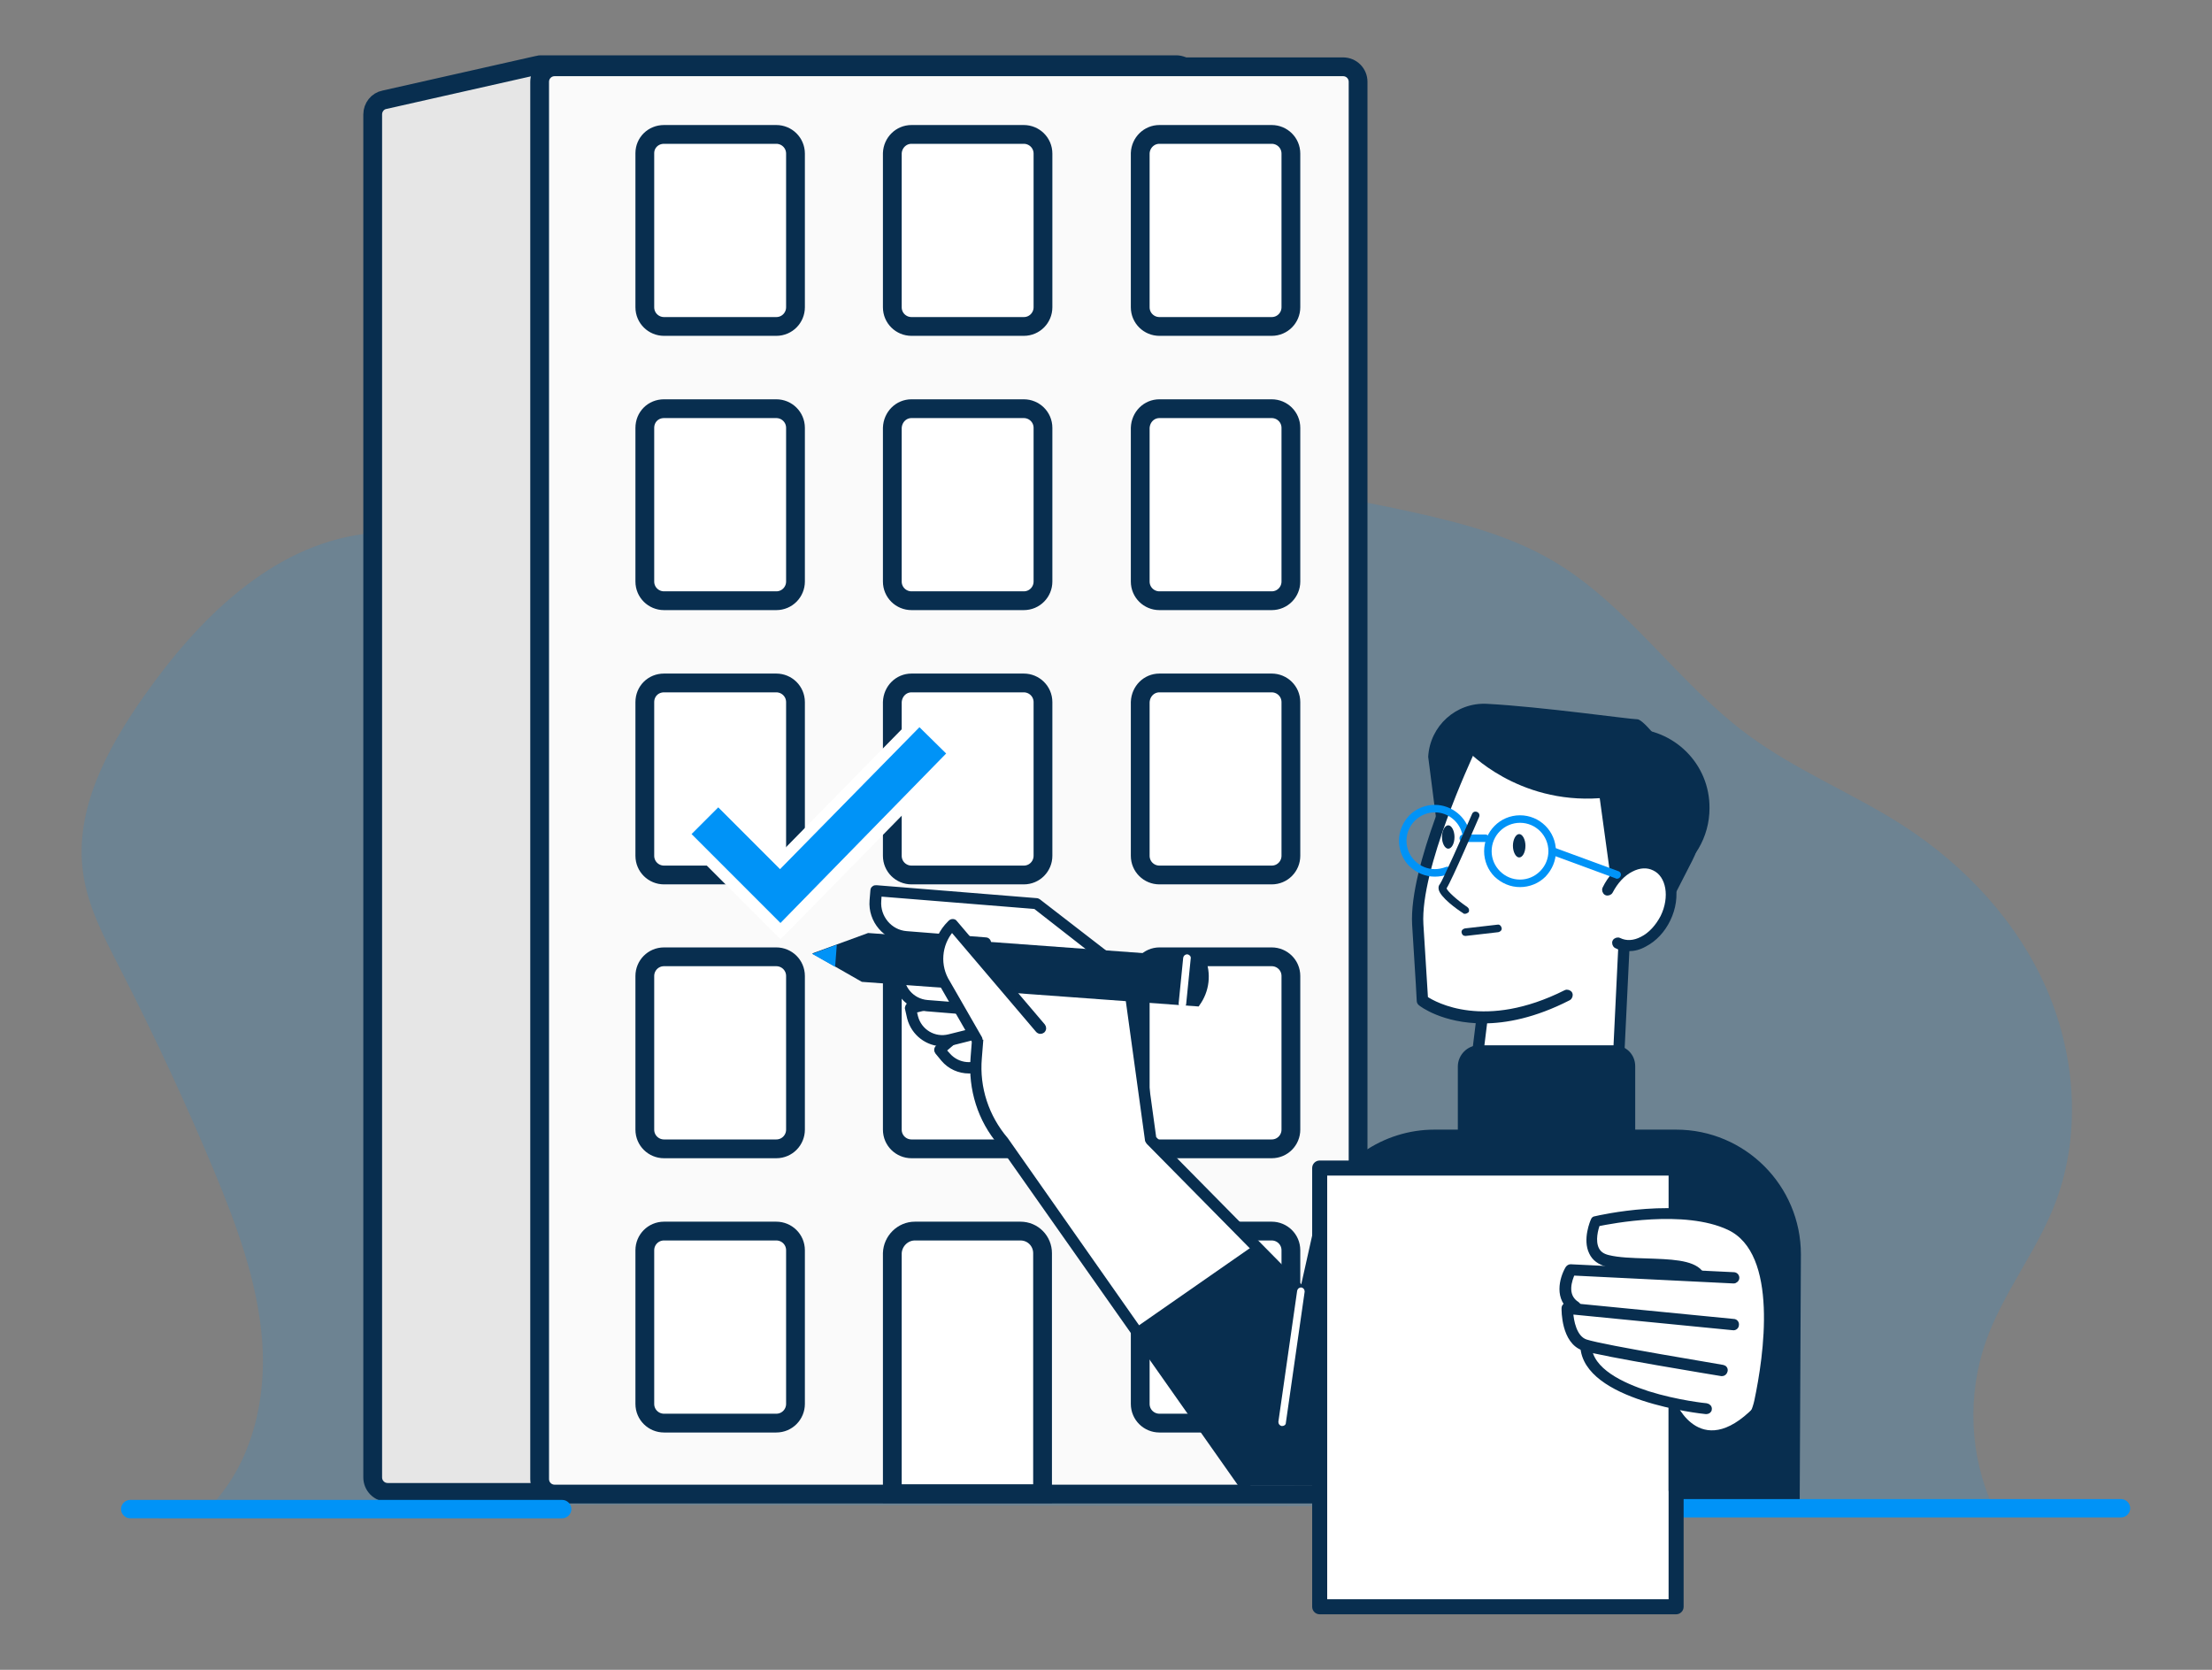 <?xml version="1.0" encoding="utf-8"?>
<!-- Generator: Adobe Illustrator 27.2.0, SVG Export Plug-In . SVG Version: 6.00 Build 0)  -->
<svg version="1.1" id="Calque_2_00000161598006196079370330000002853414544252345230_"
	 xmlns="http://www.w3.org/2000/svg" xmlns:xlink="http://www.w3.org/1999/xlink" x="0px" y="0px" viewBox="0 0 530 400"
	 style="enable-background:new 0 0 530 400;" xml:space="preserve">
<rect x="0" y="0" width="530" height="400" fill="#808080" stroke="none"/>
<style type="text/css">
	.st0{opacity:0.5;fill:#082E4F;enable-background:new    ;}
	.st1{opacity:0.15;fill:#0093F7;enable-background:new    ;}
	.st2{fill:#E6E6E6;stroke:#082E4F;stroke-width:4.5;stroke-miterlimit:10;}
	.st3{fill:#FAFAFA;stroke:#082E4F;stroke-width:4.5;stroke-linejoin:round;}
	.st4{fill:#FFFFFF;stroke:#082E4F;stroke-width:4.5;stroke-miterlimit:10;}
	.st5{fill:#0093F7;}
	.st6{fill:#FFFFFF;}
	.st7{fill:#082E4F;}
	.st8{fill:#082E4F;stroke:#082E4F;stroke-width:0.9;stroke-miterlimit:10;}
	.st9{fill:#082E4F;stroke:#082E4F;stroke-width:1.8;stroke-miterlimit:10;}
</style>
<g id="Calque_1-2">
	<g id="home-visiteimmeuble-neyrat">
		<path class="st0" d="M355,248.5c0,0,16-2.1,17.8-8.3l-16.8,3.9L355,248.5L355,248.5z"/>
		<path class="st1" d="M50.9,360.3c9.6-10.3,13-25.3,11.9-39.3c-1.1-14-6.1-27.5-11.5-40.5c-6.8-16.3-14.3-32.4-22.4-48.2
			c-3.8-7.5-7.9-15-9-23.3c-2.1-15.1,5.8-29.7,14.5-42.1c13-18.5,30.5-36.1,52.9-39c12.2-1.5,24.4,1.5,36.5,3.9
			c25.9,5.2,52.9,7.7,78.5,1.4c14.6-3.6,28.3-9.9,42.8-13.6c30.3-7.7,62.4-3.7,93,3c11.7,2.6,23.5,5.6,33.9,11.7
			c18.1,10.6,30,29.4,46.9,41.8c11.5,8.5,25,13.9,37,21.6c14.9,9.6,27.6,23.2,34.6,39.5s8.2,35.4,1.6,51.9
			c-4.5,11.2-12.3,20.9-16.3,32.3c-4.5,12.8-3.9,27.4,1.8,39.7"/>
		<path class="st2" d="M281.8,357.5H92.9c-2,0-3.6-1.6-3.6-3.6V27.4c0-1.7,1.2-3.2,2.8-3.5l36.8-8.3c0.3-0.1,0.5-0.1,0.8-0.1h152.1
			c2,0,3.6,1.6,3.6,3.6v334.7C285.4,355.9,283.8,357.5,281.8,357.5L281.8,357.5z"/>
		<path class="st3" d="M132.9,16h188.9c2,0,3.6,1.6,3.6,3.6v334.7c0,2-1.6,3.6-3.6,3.6H132.9c-2,0-3.6-1.6-3.6-3.6V19.6
			C129.3,17.6,130.9,16,132.9,16z"/>
		<path class="st4" d="M159.1,32.2h26.9c2.5,0,4.6,2,4.6,4.6v36.8c0,2.5-2,4.6-4.6,4.6h-26.9c-2.5,0-4.6-2-4.6-4.6V36.7
			C154.5,34.2,156.5,32.2,159.1,32.2z"/>
		<path class="st4" d="M218.4,32.2h26.9c2.5,0,4.6,2,4.6,4.6v36.8c0,2.5-2,4.6-4.6,4.6h-26.9c-2.5,0-4.6-2-4.6-4.6V36.7
			C213.9,34.2,215.9,32.2,218.4,32.2z"/>
		<path class="st4" d="M277.8,32.2h26.9c2.5,0,4.6,2,4.6,4.6v36.8c0,2.5-2,4.6-4.6,4.6h-26.9c-2.5,0-4.6-2-4.6-4.6V36.7
			C273.3,34.2,275.3,32.2,277.8,32.2z"/>
		<path class="st4" d="M159.1,97.9h26.9c2.5,0,4.6,2,4.6,4.6v36.8c0,2.5-2,4.6-4.6,4.6h-26.9c-2.5,0-4.6-2-4.6-4.6v-36.8
			C154.5,99.9,156.5,97.9,159.1,97.9z"/>
		<path class="st4" d="M218.4,97.9h26.9c2.5,0,4.6,2,4.6,4.6v36.8c0,2.5-2,4.6-4.6,4.6h-26.9c-2.5,0-4.6-2-4.6-4.6v-36.8
			C213.9,99.9,215.9,97.9,218.4,97.9z"/>
		<path class="st4" d="M277.8,97.9h26.9c2.5,0,4.6,2,4.6,4.6v36.8c0,2.5-2,4.6-4.6,4.6h-26.9c-2.5,0-4.6-2-4.6-4.6v-36.8
			C273.3,99.9,275.3,97.9,277.8,97.9z"/>
		<path class="st4" d="M159.1,163.6h26.9c2.5,0,4.6,2,4.6,4.6v36.8c0,2.5-2,4.6-4.6,4.6h-26.9c-2.5,0-4.6-2-4.6-4.6v-36.8
			C154.5,165.6,156.5,163.6,159.1,163.6z"/>
		<path class="st4" d="M218.4,163.6h26.9c2.5,0,4.6,2,4.6,4.6v36.8c0,2.5-2,4.6-4.6,4.6h-26.9c-2.5,0-4.6-2-4.6-4.6v-36.8
			C213.9,165.6,215.9,163.6,218.4,163.6z"/>
		<path class="st4" d="M277.8,163.6h26.9c2.5,0,4.6,2,4.6,4.6v36.8c0,2.5-2,4.6-4.6,4.6h-26.9c-2.5,0-4.6-2-4.6-4.6v-36.8
			C273.3,165.6,275.3,163.6,277.8,163.6z"/>
		<path class="st4" d="M159.1,229.2h26.9c2.5,0,4.6,2,4.6,4.6v36.8c0,2.5-2,4.6-4.6,4.6h-26.9c-2.5,0-4.6-2-4.6-4.6v-36.8
			C154.5,231.3,156.5,229.2,159.1,229.2z"/>
		<path class="st4" d="M218.4,229.2h26.9c2.5,0,4.6,2,4.6,4.6v36.8c0,2.5-2,4.6-4.6,4.6h-26.9c-2.5,0-4.6-2-4.6-4.6v-36.8
			C213.9,231.3,215.9,229.2,218.4,229.2z"/>
		<path class="st4" d="M277.8,229.2h26.9c2.5,0,4.6,2,4.6,4.6v36.8c0,2.5-2,4.6-4.6,4.6h-26.9c-2.5,0-4.6-2-4.6-4.6v-36.8
			C273.3,231.3,275.3,229.2,277.8,229.2z"/>
		<path class="st4" d="M159.1,294.9h26.9c2.5,0,4.6,2,4.6,4.6v36.8c0,2.5-2,4.6-4.6,4.6h-26.9c-2.5,0-4.6-2-4.6-4.6v-36.8
			C154.5,297,156.5,294.9,159.1,294.9z"/>
		<path class="st4" d="M219.2,294.9h25.3c3,0,5.3,2.4,5.3,5.3v57.6h-36v-57.6C213.9,297.3,216.3,294.9,219.2,294.9L219.2,294.9z"/>
		<path class="st4" d="M277.8,294.9h26.9c2.5,0,4.6,2,4.6,4.6v36.8c0,2.5-2,4.6-4.6,4.6h-26.9c-2.5,0-4.6-2-4.6-4.6v-36.8
			C273.3,297,275.3,294.9,277.8,294.9z"/>
		<g>
			<g>
				<polygon class="st5" points="163.8,199.8 172.1,191.6 186.9,206.4 220.3,172.3 228.7,180.5 187,223 				"/>
				<path class="st6" d="M220.3,174.2l6.4,6.3L187,221.1l-21.3-21.3l6.4-6.4l14.8,14.8L220.3,174.2 M220.3,170.4l-1.9,1.9
					l-31.5,32.1L174,191.6l-1.9-1.9l-1.9,1.9l-6.4,6.4l-1.9,1.9l1.9,1.9l21.3,21.3l1.9,1.9l1.9-1.9l39.8-40.6l1.9-1.9l-1.9-1.9
					l-6.4-6.3L220.3,170.4L220.3,170.4z"/>
			</g>
			<g>
				<g>
					<path class="st6" d="M396.9,206.8c-4.6-2.3-7.6-0.9-9.3,0.8c-0.2,0.2-0.5,0.5-0.7,0.7c1.9-9.9,0.5-17.4-4.2-22.3
						c-4.1-4.3-10.8-6.7-19.4-6.9c-6.4-0.1-11.7,1-11.8,1c-0.2,0-0.3,0.1-0.4,0.3c-0.5,1.1-12.9,27.4-12.1,41.2
						c0.8,13.8,1.1,18.2,1.1,18.2c0,0.2,0.1,0.3,0.2,0.4c0.1,0.1,5.1,3.9,14.2,4.1l-1.5,11.8c0,0.2,0,0.3,0.1,0.4
						c0.1,0.2,2.4,2.3,9.9,2.3c5.3,0,13.2-1.1,24.9-4.6c0.2-0.1,0.4-0.3,0.4-0.5l1.3-26.7c3.7,0.3,7.7-2.4,9.9-6.8
						C402.1,214.8,401,208.9,396.9,206.8L396.9,206.8z"/>
					<path class="st7" d="M390.5,174.5c-4.6,0-8.8,1.6-12.1,4.4c12.5,3.5,21.8,15.3,21.8,29.4c0,0.6,0,1.2-0.1,1.8
						c5.7-3.3,9.5-9.5,9.5-16.5C409.7,183,401.1,174.5,390.5,174.5L390.5,174.5z"/>
					<path class="st7" d="M387.2,219.6l11.7-0.6l6.6-12.9c3.3-6.4,2.7-14-1.4-19.9c-4.6-6.5-10.2-13.9-11.8-13.9
						c-1.8,0-22.9-3-36-3.7c-7.4-0.4-13.7,5.3-14.1,12.7l2,15.6l7.5-17c0,0,11.8,12.7,31.6,11.3L387.2,219.6L387.2,219.6z"/>
					<path class="st5" d="M364.2,212.5c-2.3,0-4.4-0.9-6.1-2.5c-1.6-1.6-2.5-3.8-2.5-6.1l0,0c0-4.7,3.8-8.6,8.6-8.6h0
						c4.7,0,8.6,3.8,8.6,8.6c0,2.3-0.9,4.4-2.5,6.1C368.7,211.6,366.5,212.5,364.2,212.5L364.2,212.5z M364.2,197.1L364.2,197.1
						c-3.7,0-6.8,3-6.8,6.8l0,0c0,1.8,0.7,3.5,2,4.8c1.3,1.3,3,2,4.8,2h0c1.8,0,3.5-0.7,4.8-2s2-3,2-4.8
						C371,200.2,368,197.1,364.2,197.1L364.2,197.1z"/>
					<path class="st7" d="M351.1,224.2c-0.5,0-0.8-0.3-0.9-0.8c-0.1-0.5,0.3-0.9,0.8-1l7.8-0.9c0.5-0.1,0.9,0.3,1,0.8
						c0.1,0.5-0.3,0.9-0.8,1l-7.8,0.9C351.2,224.2,351.2,224.2,351.1,224.2z"/>
					<g>
						<path class="st6" d="M387.5,225.9c3.8,1.9,9-0.8,11.5-6c2.5-5.2,1.5-10.8-2.4-12.7s-9,0.8-11.5,6L387.5,225.9z"/>
						<path class="st8" d="M390.2,227.4c-1.1,0-2.1-0.2-3-0.7c-0.4-0.2-0.6-0.8-0.4-1.2c0.2-0.4,0.8-0.6,1.2-0.4
							c1.6,0.8,3.5,0.7,5.4-0.3c2-1,3.7-2.9,4.9-5.2c2.3-4.7,1.4-9.9-2-11.5c-1.6-0.8-3.5-0.7-5.4,0.3c-2,1-3.7,2.9-4.9,5.2
							c-0.2,0.4-0.8,0.6-1.2,0.4c-0.4-0.2-0.6-0.8-0.4-1.2c1.3-2.7,3.3-4.8,5.6-6c2.4-1.3,4.9-1.4,7-0.4c4.3,2.1,5.5,8.3,2.8,13.9
							c-1.3,2.7-3.3,4.8-5.6,6C392.8,227.1,391.5,227.4,390.2,227.4L390.2,227.4z"/>
					</g>
					<path class="st5" d="M350.6,201.7c-0.5,0-0.9-0.4-0.9-0.9c0-0.5,0.4-0.9,0.9-0.9l5.3,0h0c0.5,0,0.9,0.4,0.9,0.9
						c0,0.5-0.4,0.9-0.9,0.9L350.6,201.7L350.6,201.7z"/>
					<path class="st7" d="M362.5,202.6c0,1.5,0.7,2.8,1.5,2.8c0.8,0,1.5-1.2,1.5-2.8c0-1.5-0.7-2.8-1.5-2.8
						C363.2,199.8,362.5,201.1,362.5,202.6z"/>
					<path class="st7" d="M345.5,200.5c0,1.5,0.7,2.8,1.5,2.8c0.8,0,1.5-1.2,1.5-2.8c0-1.5-0.7-2.8-1.5-2.8
						C346.2,197.7,345.5,199,345.5,200.5z"/>
					<path class="st5" d="M387.4,210.5c-0.1,0-0.2,0-0.3-0.1l-15.5-5.7c-0.5-0.2-0.7-0.7-0.5-1.2c0.2-0.5,0.7-0.7,1.2-0.5l15.5,5.7
						c0.5,0.2,0.7,0.7,0.5,1.2C388.1,210.3,387.8,210.5,387.4,210.5z"/>
					<path class="st8" d="M355.4,244.7c-9.6,0-14.9-4-15.2-4.3c-0.2-0.2-0.3-0.4-0.3-0.7c0,0-0.2-4.4-1.1-18.2
						c-0.8-13.9,11.6-40.3,12.1-41.4c0.2-0.4,0.7-0.6,1.2-0.4c0.4,0.2,0.6,0.7,0.4,1.2c-0.1,0.3-12.7,27.1-11.9,40.5
						c0.7,11.4,1,16.3,1.1,17.7c2.1,1.4,14.1,8.2,33.4-1.5c0.4-0.2,1,0,1.2,0.4c0.2,0.4,0,1-0.4,1.2
						C367.7,243.4,360.8,244.7,355.4,244.7L355.4,244.7z"/>
					<path class="st8" d="M387.8,254.5C387.8,254.5,387.8,254.5,387.8,254.5c-0.5,0-0.9-0.4-0.9-0.9l1.3-26.9c0-0.5,0.5-0.9,0.9-0.9
						c0.5,0,0.9,0.4,0.9,0.9l-1.3,26.9C388.7,254.1,388.3,254.5,387.8,254.5L387.8,254.5z"/>
					<path class="st8" d="M353.6,257c0,0-0.1,0-0.1,0c-0.5-0.1-0.8-0.5-0.8-1l1.5-12.2c0.1-0.5,0.5-0.8,1-0.8c0.5,0.1,0.8,0.5,0.8,1
						l-1.5,12.2C354.4,256.7,354,257,353.6,257L353.6,257z"/>
					<path class="st5" d="M343.8,210c-2.3,0-4.4-0.9-6.1-2.5c-1.6-1.6-2.5-3.8-2.5-6.1c0-2.3,0.9-4.4,2.5-6.1
						c1.6-1.6,3.8-2.5,6.1-2.5h0c4,0,7.6,2.9,8.4,6.8c0.1,0.5-0.2,1-0.7,1.1c-0.5,0.1-1-0.2-1.1-0.7c-0.6-3.1-3.4-5.4-6.6-5.4h0
						c-1.8,0-3.5,0.7-4.8,2c-1.3,1.3-2,3-2,4.8c0,1.8,0.7,3.5,2,4.8c1.3,1.3,3,2,4.8,2h0c0.9,0,1.8-0.2,2.6-0.5c0.5-0.2,1,0,1.2,0.5
						c0.2,0.5,0,1-0.5,1.2C346,209.8,344.9,210,343.8,210L343.8,210L343.8,210z"/>
					<path class="st7" d="M351,218.9c-0.2,0-0.3,0-0.5-0.2c-1.3-0.8-5.5-3.8-5.8-5.7c-0.1-0.6,0.1-1,0.3-1.2
						c0.7-1,5.1-10.8,7.7-16.8c0.2-0.5,0.7-0.7,1.2-0.5c0.5,0.2,0.7,0.7,0.5,1.2c-0.7,1.6-6.5,15.1-7.8,17.1c0.2,0.7,2.5,2.8,5,4.5
						c0.4,0.3,0.5,0.8,0.3,1.2C351.5,218.8,351.3,218.9,351,218.9L351,218.9z"/>
				</g>
				<path class="st7" d="M354.3,250.4h32.5c2.8,0,5,2.2,5,5V272c0,2.8-2.2,5-5,5h-32.5c-2.8,0-5-2.2-5-5v-16.5
					C349.3,252.7,351.6,250.4,354.3,250.4z"/>
			</g>
			<path class="st7" d="M301,355.9l130.2,6l0.3-61.4c0-16.5-13.4-29.9-29.9-29.9h-57.9c-12.3,0-23.4,7.6-27.9,19.1L301,355.9z"/>
			<g>
				<g>
					<path class="st6" d="M242.5,236.6l-17.4,14.8l1.4,1.7c2.7,3.1,7.3,3.5,10.4,0.8l10.3-8.7L242.5,236.6L242.5,236.6z"/>
					<path class="st8" d="M232.2,256.7c-2.4,0-4.7-1-6.3-2.9l-1.4-1.7c-0.3-0.4-0.3-0.9,0.1-1.3l17.4-14.8c0.2-0.2,0.5-0.2,0.7-0.2
						c0.3,0,0.5,0.2,0.6,0.5l4.7,8.6c0.2,0.4,0.1,0.8-0.2,1.1l-10.3,8.7C236,256,234.1,256.7,232.2,256.7z M226.3,251.6l0.9,1
						c2.3,2.7,6.4,3.1,9.2,0.7l9.7-8.3l-3.9-7L226.3,251.6L226.3,251.6z"/>
				</g>
				<g>
					<path class="st6" d="M240.3,236l-22.2,5.5l0.5,2.2c1,4,5,6.4,9,5.4l13.1-3.3L240.3,236L240.3,236z"/>
					<path class="st8" d="M225.9,250.2c-3.7,0-7.1-2.5-8.1-6.3l-0.5-2.2c-0.1-0.2,0-0.5,0.1-0.7c0.1-0.2,0.3-0.4,0.6-0.4l22.2-5.5
						c0.3-0.1,0.5,0,0.8,0.2c0.2,0.2,0.3,0.4,0.4,0.7l0.4,9.8c0,0.4-0.3,0.8-0.7,0.9l-13.1,3.3C227.2,250.1,226.6,250.2,225.9,250.2
						L225.9,250.2z M219.2,242.2l0.3,1.3c0.9,3.5,4.4,5.6,7.9,4.7l12.4-3.1l-0.3-8L219.2,242.2L219.2,242.2z"/>
				</g>
				<g>
					<path class="st6" d="M298.3,355.9l-57.9-82.5c-4.7-5.6-7.1-12.8-6.5-20l2.2-27.5l-19-1.5c-4.4-0.4-7.7-4.2-7.4-8.7l0.2-2.4
						l38.4,3.1l22,17l5.4,39.5l81.8,82.9H298.3z"/>
					<path class="st8" d="M298.3,356.8c-0.3,0-0.6-0.1-0.7-0.4L239.6,274c-4.9-5.7-7.2-13.1-6.6-20.6l2.1-26.6l-18.1-1.5
						c-4.9-0.4-8.6-4.7-8.2-9.6l0.2-2.4c0-0.2,0.1-0.5,0.3-0.6c0.2-0.2,0.4-0.2,0.7-0.2l38.4,3.1c0.2,0,0.3,0.1,0.5,0.2l22,17
						c0.2,0.1,0.3,0.4,0.3,0.6l5.4,39.2l81.6,82.7c0.3,0.4,0.3,0.9,0,1.3c-0.4,0.3-0.9,0.3-1.3,0l-81.8-82.9
						c-0.1-0.1-0.2-0.3-0.3-0.5l-5.4-39.2L248,217.3l-37.2-3l-0.1,1.5c-0.3,3.9,2.6,7.4,6.5,7.7l19,1.5c0.5,0,0.9,0.5,0.8,1
						l-2.2,27.5c-0.6,7.1,1.7,14,6.3,19.4l57.9,82.5c0.3,0.4,0.2,1-0.2,1.3C298.6,356.8,298.4,356.8,298.3,356.8L298.3,356.8z"/>
				</g>
				<g>
					<path class="st6" d="M238.3,232.5l-22.8-1.8l-0.2,2.2c-0.3,4.1,2.7,7.6,6.8,8l13.4,1.1L238.3,232.5L238.3,232.5z"/>
					<path class="st8" d="M235.5,242.9C235.5,242.9,235.5,242.9,235.5,242.9l-13.5-1.1c-4.6-0.4-8-4.4-7.6-8.9l0.2-2.2
						c0-0.5,0.5-0.9,1-0.8l22.8,1.8c0.3,0,0.5,0.2,0.7,0.4c0.2,0.2,0.2,0.5,0.1,0.8l-2.8,9.5C236.3,242.6,235.9,242.9,235.5,242.9
						L235.5,242.9z M216.3,231.7l-0.1,1.3c-0.3,3.6,2.4,6.7,6,7l12.7,1l2.2-7.7L216.3,231.7L216.3,231.7z"/>
				</g>
				<g>
					<path class="st7" d="M288.7,229.4l-80.7-5.9l-13.4,4.9l11.9,6.8l80.7,5.9l0.2-0.3C289.8,237.5,290.3,233.2,288.7,229.4
						L288.7,229.4L288.7,229.4z"/>
					<path class="st6" d="M283.3,241.4C283.3,241.4,283.2,241.4,283.3,241.4c-0.6-0.1-0.9-0.5-0.9-1l1.1-11c0.1-0.5,0.5-0.8,1-0.8
						c0.5,0.1,0.9,0.5,0.8,1l-1.1,11C284.1,241,283.8,241.4,283.3,241.4z"/>
					<polygon class="st5" points="200.5,226.3 194.6,228.5 200.1,231.6 					"/>
				</g>
				<g>
					<path class="st6" d="M249.5,246.3l-21.1-24.8l-0.1,0.1c-3.8,3.8-4.5,9.7-1.6,14.3l7.7,13.4L249.5,246.3L249.5,246.3z"/>
					<path class="st8" d="M234.3,250.2c-0.3,0-0.6-0.2-0.8-0.5l-7.7-13.4c-3.1-4.8-2.4-11.3,1.7-15.3l0.1-0.1
						c0.2-0.2,0.4-0.3,0.7-0.3c0.2,0,0.5,0.1,0.6,0.3l21.1,24.8c0.3,0.4,0.3,0.9-0.1,1.3c-0.4,0.3-0.9,0.3-1.3-0.1l-20.5-24.1
						c-3,3.5-3.4,8.6-0.9,12.5l7.7,13.4c0.2,0.4,0.1,1-0.3,1.2C234.6,250.1,234.5,250.2,234.3,250.2L234.3,250.2z"/>
				</g>
			</g>
			<polygon class="st7" points="300.9,298 272.3,317.9 298.3,355.9 357.5,355.9 			"/>
			<path class="st5" d="M395.7,359.1h112.5c1.2,0,2.2,1,2.2,2.2l0,0c0,1.2-1,2.2-2.2,2.2H395.7c-1.2,0-2.2-1-2.2-2.2l0,0
				C393.4,360.1,394.4,359.1,395.7,359.1z"/>
			<path class="st6" d="M307.2,341.6c0,0-0.1,0-0.1,0c-0.5-0.1-0.8-0.5-0.8-1l4.5-31.4c0.1-0.5,0.5-0.8,1-0.8c0.5,0.1,0.8,0.5,0.8,1
				l-4.5,31.4C308.1,341.3,307.7,341.6,307.2,341.6L307.2,341.6z"/>
			<g>
				<rect x="316.2" y="279.8" class="st6" width="85.4" height="104.6"/>
				<path class="st9" d="M401.6,357.9c-0.5,0-0.9-0.4-0.9-0.9v-76.3h-83.6V357c0,0.5-0.4,0.9-0.9,0.9c-0.5,0-0.9-0.4-0.9-0.9v-77.2
					c0-0.5,0.4-0.9,0.9-0.9h85.4c0.5,0,0.9,0.4,0.9,0.9V357C402.5,357.5,402.1,357.9,401.6,357.9L401.6,357.9z"/>
				<path class="st9" d="M401.6,306.8c-0.5,0-0.9,0.4-0.9,0.9V384h-83.6v-76.3c0-0.5-0.4-0.9-0.9-0.9c-0.5,0-0.9,0.4-0.9,0.9v77.2
					c0,0.5,0.4,0.9,0.9,0.9h85.4c0.5,0,0.9-0.4,0.9-0.9v-77.2C402.5,307.2,402.1,306.8,401.6,306.8L401.6,306.8z"/>
			</g>
			<g>
				<path class="st6" d="M390.4,332.5l11.1,3.4c0,0,6.3,15.3,20.1-0.2c3.7-14.6,4.8-37.7-7.1-42.3c-11.9-4.6-32.4-0.9-32.4-0.9
					s-2.9,4.6,3.2,8.1c6.1,3.5,8.4,6.1,8.4,6.1l-17.2,0.3c0,0-1.6,2.9-0.1,7.5C377.8,319.1,377.9,326.7,390.4,332.5L390.4,332.5z"/>
				<path class="st8" d="M402.8,353.3c-0.4,0-0.7-0.2-0.8-0.6c-0.2-0.5,0.1-1,0.5-1.1c7.3-2.6,16.5-7.5,18.3-16.1
					c2.2-10.4,6-35.4-6.6-41.3c-10.6-5-28.3-1.5-31.3-0.9c-0.4,1.1-1.2,3.9-0.2,5.9c0.5,1,1.4,1.6,2.7,1.9c2.4,0.6,5.7,0.7,9,0.8
					c5.7,0.2,11,0.3,13.1,2.8c0.3,0.4,0.3,1-0.1,1.3c-0.4,0.3-1,0.3-1.3-0.1c-1.5-1.8-6.9-2-11.7-2.1c-3.4-0.1-6.8-0.2-9.4-0.8
					c-1.8-0.5-3.1-1.4-3.8-2.9c-1.6-3.2,0.3-7.6,0.4-7.8c0.1-0.3,0.3-0.5,0.6-0.5c0.8-0.2,20.8-4.8,33,0.9
					c5.7,2.7,14.3,11.9,7.6,43.3c-2,9.4-11.7,14.6-19.5,17.4C403,353.3,402.9,353.3,402.8,353.3L402.8,353.3z"/>
				<path class="st8" d="M377.4,314c-0.2,0-0.3,0-0.5-0.1c-4.2-2.6-2.8-7.7-1.4-10.1c0.2-0.3,0.5-0.5,0.8-0.5l39.1,1.9
					c0.5,0,0.9,0.4,0.9,0.9c0,0.5-0.5,0.9-0.9,0.9l-38.5-1.9c-0.6,1.4-2.1,5.2,1.1,7.2c0.4,0.3,0.6,0.8,0.3,1.2
					C378,313.8,377.7,314,377.4,314L377.4,314z"/>
				<path class="st8" d="M412.6,329.2c0,0-0.1,0-0.1,0c-1.2-0.2-28.8-4.7-33.1-6.1c-4.9-1.6-4.8-9.3-4.8-9.7c0-0.3,0.1-0.5,0.3-0.7
					c0.2-0.2,0.4-0.2,0.7-0.2l39.8,3.9c0.5,0,0.9,0.5,0.8,1c0,0.5-0.5,0.9-1,0.8l-38.7-3.8c0.1,1.9,0.8,6,3.5,6.9
					c4.2,1.4,32.5,6,32.8,6.1c0.5,0.1,0.8,0.5,0.7,1C413.4,328.9,413,329.2,412.6,329.2L412.6,329.2z"/>
				<path class="st8" d="M408.8,338.3C408.8,338.3,408.8,338.3,408.8,338.3c-1.3-0.1-29.1-3.2-29.7-15.8c0-0.5,0.4-0.9,0.9-0.9
					c0.5,0,0.9,0.4,0.9,0.9c0.3,5.7,7.8,9.2,14,11.2c7,2.2,13.9,2.9,14,2.9c0.5,0.1,0.9,0.5,0.8,1
					C409.7,338,409.3,338.3,408.8,338.3L408.8,338.3z"/>
			</g>
		</g>
		<path class="st5" d="M31.2,359.3h103.5c1.2,0,2.2,1,2.2,2.2l0,0c0,1.2-1,2.2-2.2,2.2H31.2c-1.2,0-2.2-1-2.2-2.2l0,0
			C29,360.3,30,359.3,31.2,359.3z"/>
	</g>
</g>
</svg>
